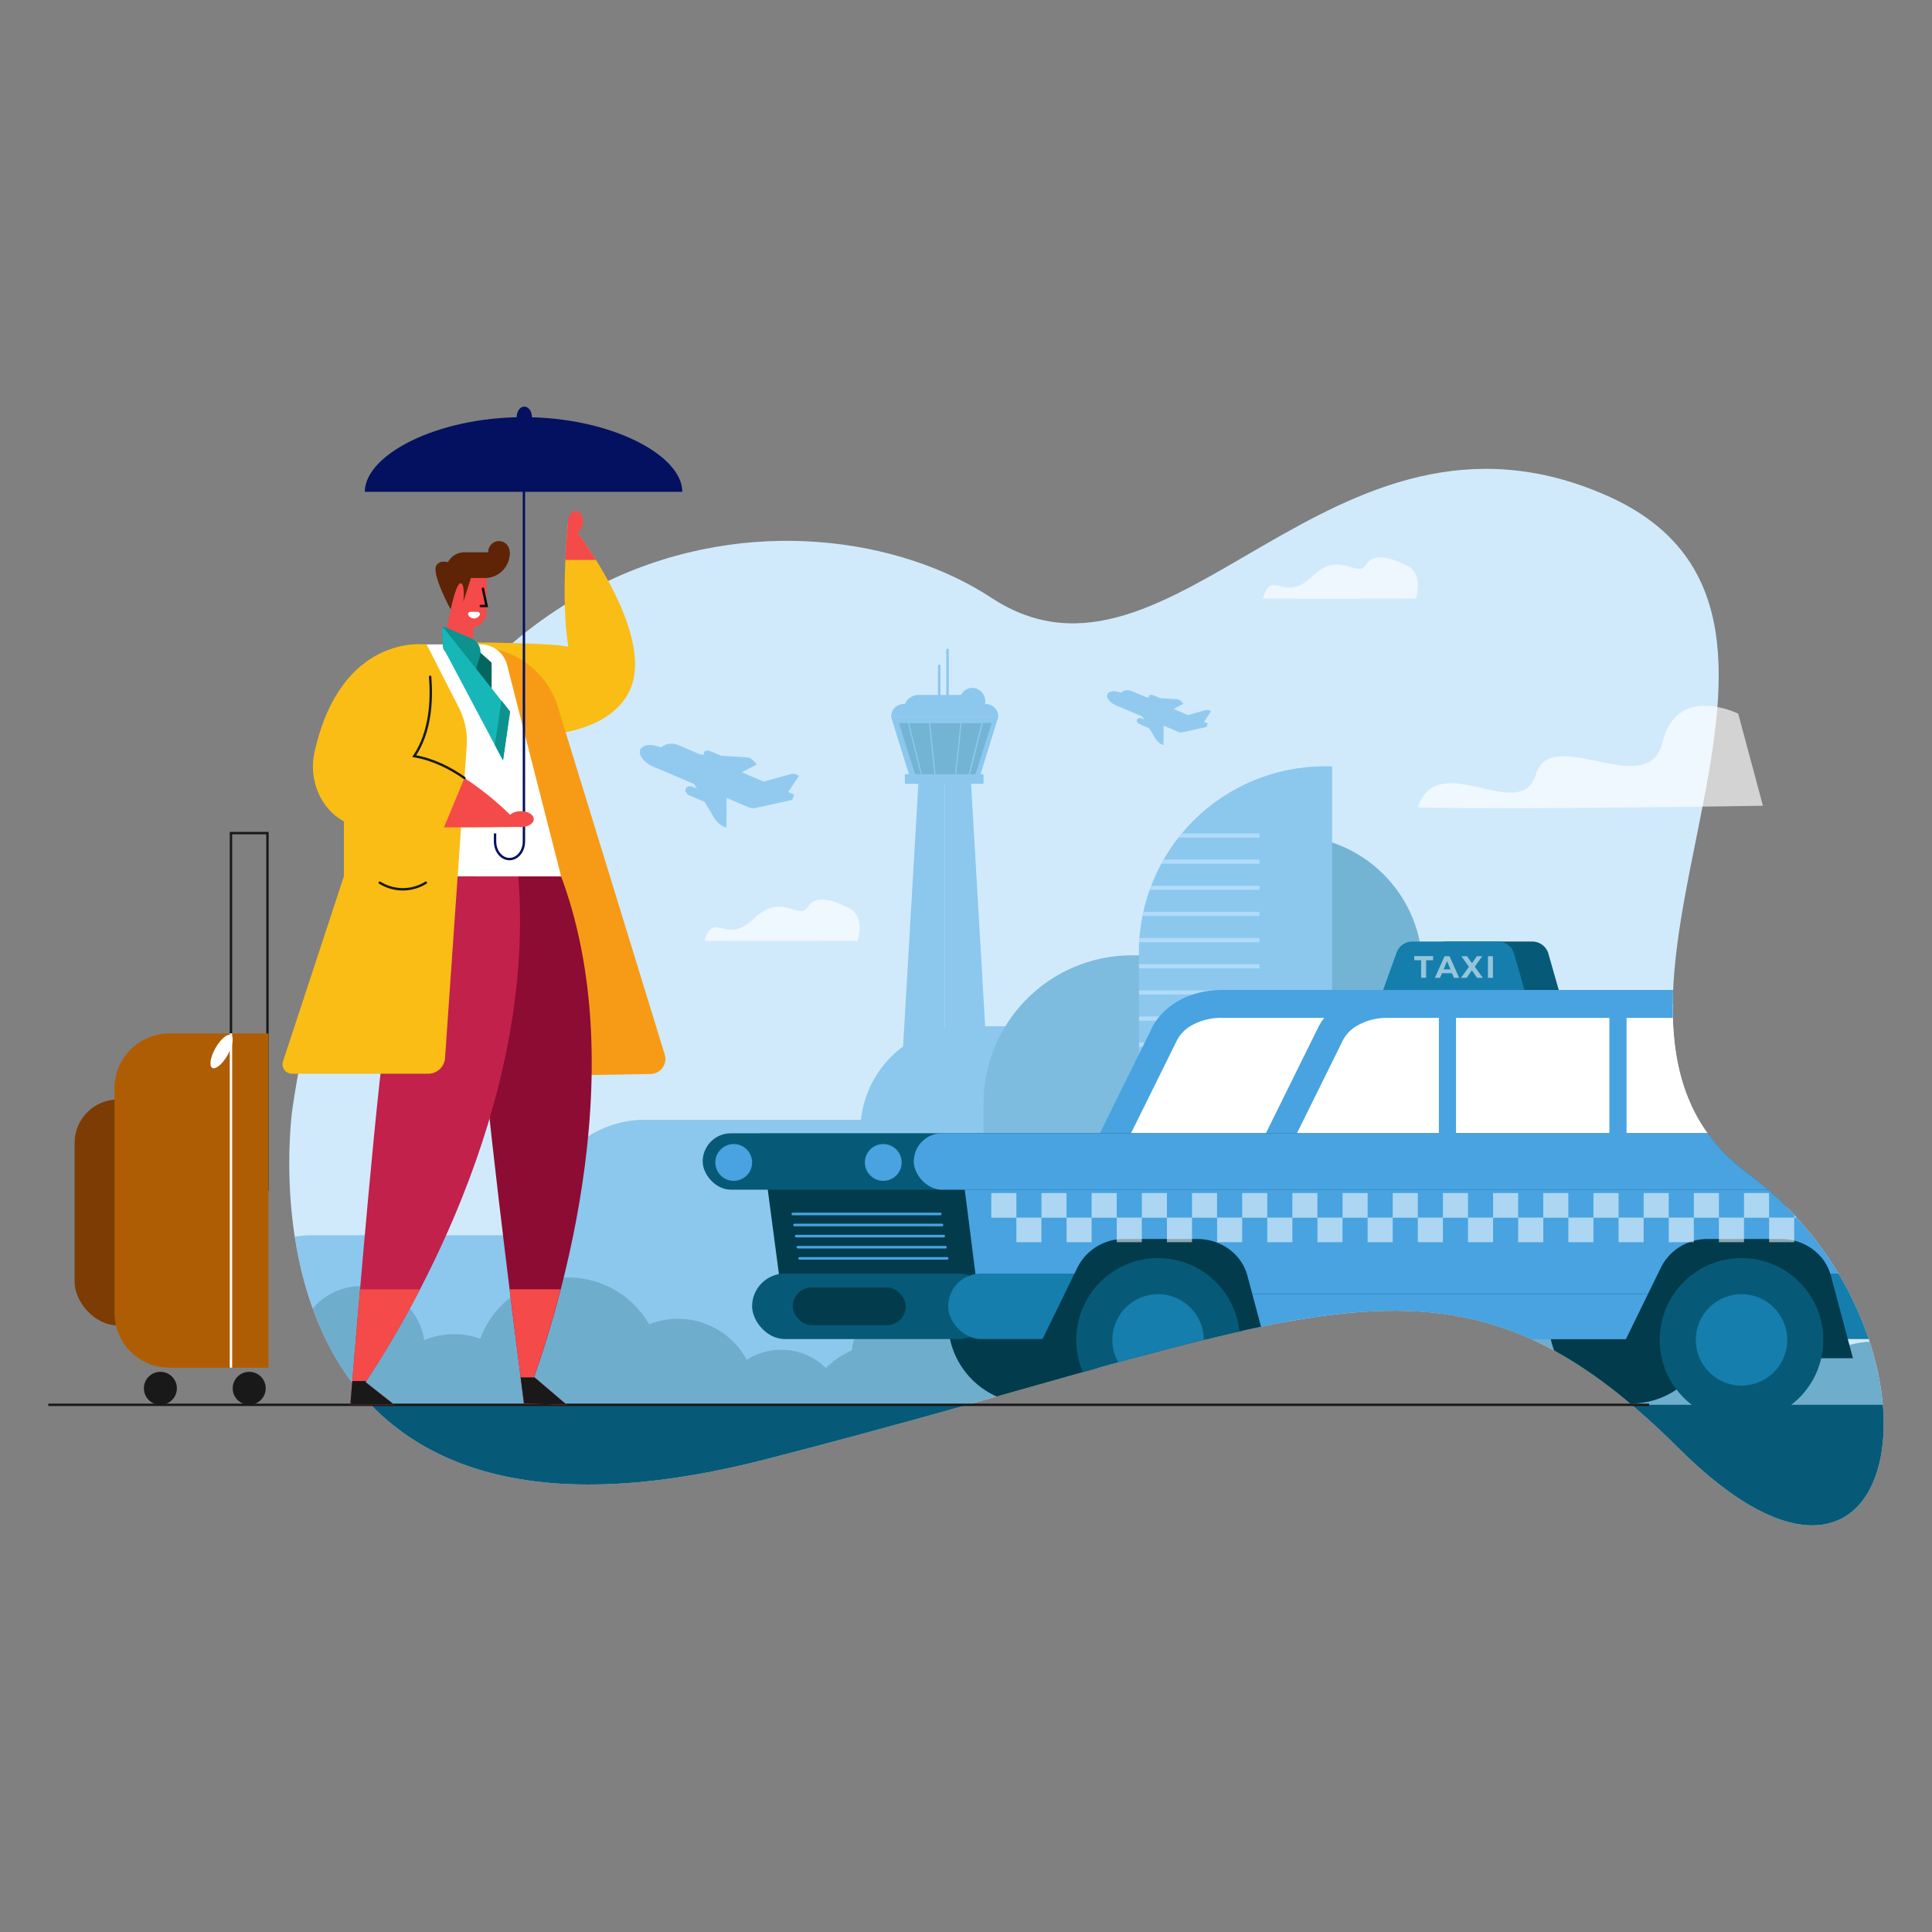 <svg viewBox="0 0 1000 1000" xmlns="http://www.w3.org/2000/svg" xmlns:xlink="http://www.w3.org/1999/xlink"><rect x="0" y="0" width="1000" height="1000" fill="#808080" stroke="none"/><clipPath id="a"><path d="m-116.44 728s-247.11 146.7-590.47 78.12-273.33-396.76-120.09-419.62 119.29-202.5 301.54-210.63 154.46 183.69 240.72 163.28 199.26-56.33 209.3 38.37-97.52 98-48.76 158.41 100.64 111.57 7.76 192.07z"/></clipPath><clipPath id="b"><path d="m151.38 573.7s-37.58 254.08 244.62 181.73 352-126.43 472.57-6.11 147.25-59.9 35.54-142.41 71.09-286.91-72.35-350.35-224.68 114.61-318.61 52.86-314.81-49.42-361.77 264.28z"/></clipPath><clipPath id="c"><path d="m685.66 396.64h3.83a0 0 0 0 1 0 0v190.87a0 0 0 0 1 0 0h-100a0 0 0 0 1 0 0v-94.67a96.19 96.19 0 0 1 96.17-96.2z"/></clipPath><g clip-path="url(#a)"><g opacity=".63"><path d="m-162.19 476.07c-103.56 0-187.52 52-187.52 116.24v127.54h375v-127.54c.04-64.2-83.91-116.24-187.48-116.24z" fill="#63d0f7"/><path d="m-162.19 476.07c-103.56 0-187.52 52-187.52 116.24v127.54h375v-127.54c.04-64.2-83.91-116.24-187.48-116.24z" fill="none"/></g></g><g clip-path="url(#b)"><path d="m151.38 573.7s-37.58 254.08 244.62 181.73 352-126.43 472.57-6.11 147.25-59.9 35.54-142.41 71.09-286.91-72.35-350.35-224.68 114.61-318.61 52.86-314.81-49.42-361.77 264.28z" fill="#d0eafc"/><g opacity=".5"><g fill="#48a3e0"><path d="m499.52 531.17h24.76a0 0 0 0 1 0 0v56.34a0 0 0 0 1 0 0h-78.95a0 0 0 0 1 0 0v-2.16a54.19 54.19 0 0 1 54.19-54.18z"/><path d="m333.66 579.62h182.54a0 0 0 0 1 0 0v133.32a0 0 0 0 1 0 0h-236.72a0 0 0 0 1 0 0v-79.13a54.19 54.19 0 0 1 54.18-54.19z"/><path d="m161.68 639.34h182.54a0 0 0 0 1 0 0v73.6a0 0 0 0 1 0 0h-236.72a0 0 0 0 1 0 0v-19.41a54.19 54.19 0 0 1 54.18-54.19z"/><path d="m488.98 596.54h-24.73l11.09-190.88h13.64z"/><path d="m488.98 596.54h24.73l-11.09-190.88h-13.64z"/><path d="m488.98 371.15h-27.71l9.94 32.07h17.77 17.76l9.95-32.07z"/></g><path d="m489.28 374.22h-24l8.61 27.25h15.39 15.39l8.61-27.25z" fill="#157ead"/><g fill="#48a3e0"><path d="m501.8 401.74h-25l-7-28.13h39.12zm-24.54-.68h24l6.74-26.76h-37.44z"/><path d="m494.85 401.74h-11.13l-3-28.81h17.18zm-10.56-.68h10l2.88-27.45h-15.76z"/><path d="m468.36 400.71h40.71v5h-40.71z"/><path d="m467.79 364.37h42.37a6.53 6.53 0 0 1 6.53 6.53v.26a0 0 0 0 1 0 0h-55.42a0 0 0 0 1 0 0v-.26a6.53 6.53 0 0 1 6.52-6.53z"/><path d="m475.46 359.7h22.86a0 0 0 0 1 0 0v8.05a0 0 0 0 1 0 0h-30.61a0 0 0 0 1 0 0v-.31a7.75 7.75 0 0 1 7.75-7.74z"/><ellipse cx="503.27" cy="363.16" rx="6.71" ry="7.1"/><path d="m490.46 335.75a.62.62 0 0 1 .62.62v25.31a0 0 0 0 1 0 0h-1.29a0 0 0 0 1 0 0v-25.31a.62.62 0 0 1 .62-.62z"/><path d="m486.16 343.94a.62.62 0 0 1 .62.62v17.12a0 0 0 0 1 0 0h-1.29a0 0 0 0 1 0 0v-17.12a.62.62 0 0 1 .62-.62z"/></g><path d="m664.84 432.46h71.41a0 0 0 0 1 0 0v155.05a0 0 0 0 1 0 0h-2.73a68.68 68.68 0 0 1 -68.68-68.68v-86.37a0 0 0 0 1 0 0z" fill="#157ead" transform="matrix(-1 0 0 -1 1401.09 1019.97)"/><path d="m585.89 494.48h19.73a0 0 0 0 1 0 0v93a0 0 0 0 1 0 0h-96.52a0 0 0 0 1 0 0v-16.21a76.79 76.79 0 0 1 76.79-76.79z" fill="#298bc1"/><g clip-path="url(#c)"><path d="m685.66 396.64h3.83a0 0 0 0 1 0 0v190.87a0 0 0 0 1 0 0h-100a0 0 0 0 1 0 0v-94.67a96.19 96.19 0 0 1 96.17-96.2z" fill="#48a3e0"/><g fill="#aedafc" opacity=".73"><path d="m586.41 431.37h65.51v2.18h-65.51z"/><path d="m586.41 444.91h65.51v2.18h-65.51z"/><path d="m586.41 458.44h65.51v2.18h-65.51z"/><path d="m586.41 471.98h65.51v2.18h-65.51z"/><path d="m586.41 485.52h65.51v2.18h-65.51z"/><path d="m586.41 499.06h65.51v2.18h-65.51z"/><path d="m586.41 512.6h65.51v2.18h-65.51z"/><path d="m586.41 526.14h65.51v2.18h-65.51z"/><path d="m586.41 539.68h65.51v2.18h-65.51z"/></g></g><g fill="#0d6f9b"><path d="m437.34 731.61a33 33 0 0 0 -50.82-27.75 40.47 40.47 0 0 0 -50.5-18.4 48.44 48.44 0 0 0 -87.41 7.45 40.47 40.47 0 0 0 -29 .73 33 33 0 0 0 -65.46 1.91 45.15 45.15 0 0 0 -25.5 40.66h308.35a33.09 33.09 0 0 0 .34-4.6z"/><path d="m724.12 732c0-16.68-14.77-30.2-33-30.2a35 35 0 0 0 -17.82 4.8c-6.85-11.58-20.23-19.44-35.61-19.44a43.42 43.42 0 0 0 -14.89 2.6c-8.37-13.26-24-22.19-42-22.19-20.86 0-38.63 12.08-45.45 29a44 44 0 0 0 -29 .67c-2.4-14.51-16.09-25.64-32.62-25.64-17.18 0-31.29 12-32.84 27.39-15.1 6.69-25.51 20.84-25.51 37.22h308.42a27.81 27.81 0 0 0 .32-4.21z"/><path d="m885.15 731.61a33 33 0 0 0 -50.82-27.75 40.47 40.47 0 0 0 -50.5-18.4 48.44 48.44 0 0 0 -87.4 7.45 40.47 40.47 0 0 0 -29 .73 33 33 0 0 0 -65.43 1.91 45.15 45.15 0 0 0 -25.5 40.66h308.32a33.09 33.09 0 0 0 .33-4.6z"/><path d="m1171.94 732c0-16.68-14.78-30.2-33-30.2a35 35 0 0 0 -17.82 4.8c-6.84-11.58-20.22-19.44-35.61-19.44a43.42 43.42 0 0 0 -14.89 2.6c-8.37-13.26-24-22.19-42-22.19-20.86 0-38.63 12.08-45.45 29a44 44 0 0 0 -29 .67c-2.4-14.51-16.09-25.64-32.61-25.64-17.19 0-31.3 12-32.85 27.39-15.09 6.69-25.51 20.84-25.51 37.22h308.34a27.81 27.81 0 0 0 .4-4.21z"/></g></g><rect fill="#157ead" height="31.02" rx="14.67" width="29.33" x="992.52" y="612.8"/><path d="m573.7 594 29.09-58.82c4.58-9.28 16.4-15.5 29.4-15.5h163.5c13.8 0 26.18 7 30.1 17.08l22.35 57.24z" fill="#fff"/><path d="m795.69 526.85a31.07 31.07 0 0 1 15.53 4 17.91 17.91 0 0 1 7.85 8.48l18.51 47.41h-252.26l23.94-48.42a18.84 18.84 0 0 1 8.14-7.89 31 31 0 0 1 14.79-3.59h163.5m0-14.43h-163.5c-15.82 0-30.05 7.74-35.87 19.52l-34.24 69.24h296.63l-26.2-67.09c-5-12.89-20-21.67-36.82-21.67z" fill="#48a3e0"/><path d="m597.4 693.1h-93.56l16.07-32.88a16.86 16.86 0 0 1 15.26-9h37.89c7.7 0 14.41 4.79 16.23 11.59z" fill="#075a77"/><circle cx="533.09" cy="684.16" fill="#023c4c" r="42.33"/><circle cx="844.06" cy="684.16" fill="#023c4c" r="42.33"/><path d="m597.4 613.8h314.75v79.37h-314.75z" fill="#48a3e0"/><path d="m924.74 669.87h-520.19l-11-83.12h494.63a36.56 36.56 0 0 1 36.56 36.57z" fill="#023c4c"/><path d="m1006.59 669.87h-500.36l-10.56-83.12h475.75c19.42 0 35.17 16.37 35.17 36.57z" fill="#48a3e0"/><path d="m659.59 594 29.09-58.82c4.59-9.28 16.41-15.5 29.41-15.5h163.49c13.8 0 26.18 7 30.11 17.08l22.31 57.24z" fill="#fff"/><path d="m732.7 515.14 7.94-22a8.63 8.63 0 0 1 8-5.8h44.62a8.68 8.68 0 0 1 8.22 6.39l6.1 21.42z" fill="#075a77"/><path d="m714.91 515.14 7.94-22a8.64 8.64 0 0 1 8-5.8h44.65a8.69 8.69 0 0 1 8.22 6.39l6.1 21.42z" fill="#157ead"/><path d="m881.58 526.85a31.08 31.08 0 0 1 15.54 4 18 18 0 0 1 7.85 8.48l18.5 47.41h-252.26l23.94-48.42a18.87 18.87 0 0 1 8.15-7.89 31 31 0 0 1 14.79-3.59h163.49m0-14.43h-163.49c-15.83 0-30.05 7.74-35.87 19.52l-34.22 69.25h296.6l-26.19-67.09c-5-12.89-19.95-21.67-36.83-21.67z" fill="#48a3e0"/><rect fill="#075a77" height="29.19" rx="14.59" width="569.77" x="363.71" y="586.59"/><rect fill="#48a3e0" height="29.19" rx="14.59" width="513.5" x="472.96" y="586.59"/><rect fill="#157ead" height="33.89" rx="16.95" width="105.19" x="916.66" y="659.2"/><rect fill="#075a77" height="33.89" rx="16.95" width="123.79" x="389.29" y="659.2"/><rect fill="#023c4c" height="19.53" rx="9.77" width="58.49" x="410.34" y="666.38"/><rect fill="#157ead" height="33.89" rx="16.95" width="94.36" x="490.77" y="659.2"/><path d="m946.17 693.1h-93.55l16.07-32.88a16.86 16.86 0 0 1 15.26-9h37.89c7.7 0 14.41 4.79 16.23 11.59z" fill="#023c4c" stroke="#023c4c" stroke-miterlimit="10" stroke-width="19.82"/><circle cx="901.41" cy="693.53" fill="#075a77" r="42.33"/><circle cx="901.41" cy="693.53" fill="#157ead" r="23.66"/><path d="m644.17 693.1h-93.55l16.07-32.88a16.86 16.86 0 0 1 15.26-9h37.89c7.7 0 14.41 4.79 16.23 11.59z" fill="#023c4c" stroke="#023c4c" stroke-miterlimit="10" stroke-width="19.82"/><circle cx="599.41" cy="693.53" fill="#075a77" r="42.33"/><circle cx="599.41" cy="693.53" fill="#157ead" r="23.66"/><path d="m744.76 522.84h8.88v75.77h-8.88z" fill="#48a3e0"/><path d="m833.02 522.84h8.88v75.77h-8.88z" fill="#48a3e0"/><g fill="#fff" opacity=".55"><path d="m513.08 617.53h12.99v12.77h-12.99z"/><path d="m539.05 617.53h12.99v12.77h-12.99z"/><path d="m565.03 617.53h12.99v12.77h-12.99z"/><path d="m591 617.53h12.99v12.77h-12.99z"/><path d="m616.97 617.53h12.99v12.77h-12.99z"/><path d="m642.95 617.53h12.99v12.77h-12.99z"/><path d="m668.92 617.53h12.99v12.77h-12.99z"/><path d="m694.9 617.53h12.99v12.77h-12.99z"/><path d="m720.87 617.53h12.99v12.77h-12.99z"/><path d="m746.85 617.53h12.99v12.77h-12.99z"/><path d="m772.82 617.53h12.99v12.77h-12.99z"/><path d="m798.79 617.53h12.99v12.77h-12.99z"/><path d="m824.77 617.53h12.99v12.77h-12.99z"/><path d="m850.74 617.53h12.99v12.77h-12.99z"/><path d="m876.72 617.53h12.99v12.77h-12.99z"/><path d="m902.69 617.53h12.99v12.77h-12.99z"/><path d="m928.67 617.53h12.99v12.77h-12.99z"/><path d="m954.64 617.53h12.99v12.77h-12.99z"/><path d="m980.61 617.53h12.99v12.77h-12.99z"/><path d="m526.06 630.2h12.99v12.77h-12.99z"/><path d="m552.04 630.2h12.99v12.77h-12.99z"/><path d="m578.01 630.2h12.99v12.77h-12.99z"/><path d="m603.99 630.2h12.99v12.77h-12.99z"/><path d="m629.96 630.2h12.99v12.77h-12.99z"/><path d="m655.94 630.2h12.99v12.77h-12.99z"/><path d="m681.91 630.2h12.99v12.77h-12.99z"/><path d="m707.88 630.2h12.99v12.77h-12.99z"/><path d="m733.86 630.2h12.99v12.77h-12.99z"/><path d="m759.83 630.2h12.99v12.77h-12.99z"/><path d="m785.81 630.2h12.99v12.77h-12.99z"/><path d="m811.78 630.2h12.99v12.77h-12.99z"/><path d="m837.76 630.2h12.99v12.77h-12.99z"/><path d="m863.73 630.2h12.99v12.77h-12.99z"/><path d="m889.7 630.2h12.99v12.77h-12.99z"/><path d="m915.68 630.2h12.99v12.77h-12.99z"/><path d="m941.65 630.2h12.99v12.77h-12.99z"/><path d="m967.63 630.2h12.99v12.77h-12.99z"/><path d="m993.6 630.2h12.99v12.77h-12.99z"/></g><g fill="#fff" opacity=".55"><path d="m735.57 497h-3.57v-2.11h9.76v2.11h-3.59v9.09h-2.59z"/><path d="m751.56 503.72h-5.2l-1 2.4h-2.66l5-11.2h2.56l5 11.2h-2.72zm-.81-2-1.75-4.26-1.78 4.29z"/><path d="m764.53 506.12-2.71-3.89-2.65 3.89h-3l4.15-5.7-3.94-5.5h2.94l2.58 3.63 2.53-3.63h2.8l-3.91 5.41 4.18 5.79z"/><path d="m770.15 494.92h2.59v11.2h-2.59z"/></g><g fill="#48a3e0"><circle cx="457.18" cy="601.68" r="9.52"/><circle cx="379.77" cy="601.68" r="9.52"/><path d="m486.7 629h-76.36a.66.66 0 0 1 -.67-.66.67.67 0 0 1 .67-.67h76.36a.67.67 0 0 1 .66.67.66.66 0 0 1 -.66.66z"/><path d="m487.58 634.72h-76.35a.66.66 0 0 1 -.67-.66.67.67 0 0 1 .67-.67h76.35a.67.67 0 0 1 .67.67.66.66 0 0 1 -.67.66z"/><path d="m488.47 640.47h-76.35a.66.66 0 0 1 -.67-.66.67.67 0 0 1 .67-.67h76.35a.67.67 0 0 1 .67.67.66.66 0 0 1 -.67.66z"/><path d="m489.36 646.22h-76.36a.66.66 0 0 1 -.66-.66.67.67 0 0 1 .66-.67h76.36a.67.67 0 0 1 .67.67.66.66 0 0 1 -.67.66z"/><path d="m490.25 652h-76.36a.65.65 0 0 1 -.66-.66.66.66 0 0 1 .66-.67h76.36a.66.66 0 0 1 .66.67.65.65 0 0 1 -.66.66z"/></g><path d="m183.64 727.13h812.41v119.91h-812.41z" fill="#075a77"/></g><path d="m853.59 727.13h-828.59" fill="none" stroke="#191919" stroke-miterlimit="10" stroke-width="1.24"/><rect fill="#7c3c03" height="116.95" rx="22.5" width="84.22" x="38.62" y="569.07"/><path d="m119.55 431.21h18.89v184.37h-18.89z" fill="none" stroke="#191919" stroke-miterlimit="10" stroke-width="1.24"/><path d="m87.65 534.91h51.35a0 0 0 0 1 0 0v173a0 0 0 0 1 0 0h-51.35a28.38 28.38 0 0 1 -28.38-28.38v-116.24a28.38 28.38 0 0 1 28.38-28.38z" fill="#af5d04"/><circle cx="128.99" cy="718.59" fill="#191919" r="8.54"/><circle cx="83.01" cy="718.59" fill="#191919" r="8.54"/><path d="m119.55 534.91v172.99" fill="none" stroke="#fff" stroke-miterlimit="10" stroke-width="1.24"/><ellipse cx="114.67" cy="544.33" fill="#fff" rx="9.73" ry="3.63" transform="matrix(.493 -.87 .87 .493 -415.42 375.68)"/><path d="m243.38 332.54s39.57 0 50.75 2.19c-4.23-27 0-65.46 0-65.46s48.08 59.74 30.86 90-77.07 20.19-77.07 20.19z" fill="#f9bd15"/><path d="m245.34 333.61 10.93 2.39a43.87 43.87 0 0 1 32.92 31.32l54.87 178.49a7.81 7.81 0 0 1 -7.34 10.1l-90.57 1.49-.67-96.61-16-47.69s-8.28-71.91 15.86-79.49z" fill="#f79b16"/><path d="m276.44 712.74c15.35-43.3 56.23-179.57 4.35-281.1-5.71-4.52-70.73 28.2-70.73 28.2s12.47 63.34 40.17 86.25c3.32 43.31 19.85 171.61 20.94 180l-.09.35h.13v.08-.08l22.08.65z" fill="#8c0c33"/><path d="m266.94 440.51c-4.58-6.32-88.92 2.66-88.92 2.66s-1.13 65.21 20.85 96.81c-6 44.25-17.48 186.64-17.48 186.64l.6-.81-.45 1.07h22.27l-14.59-11.51c23.86-35.84 93.18-152.3 77.72-274.86z" fill="#c1214b"/><path d="m290.45 453.64-112.45-.07 2.55-80.57a40.27 40.27 0 0 1 40.27-39.44h28a14.07 14.07 0 0 1 13.63 10.58z" fill="#fff"/><path d="m220.82 333.55 16.66 32.66a38.17 38.17 0 0 1 4.07 20l-11.19 161.41a8.75 8.75 0 0 1 -8.73 8.14h-70.52a4.87 4.87 0 0 1 -4.63-6.39l31.52-95.8v-50.31s17.52-70.26 42.82-69.71z" fill="#f9bd15"/><path d="m219.92 333.55s-43.36-5.85-57.1 55.66c-4.43 19.86 9.1 39.08 27.68 39.12 32.7.08 75-.32 75-.32s-20.87-31.44-51.1-36.64c15.19-22.49 5.52-57.82 5.52-57.82z" fill="#f9bd15"/><path d="m246.38 335.75 8.07 7.25v21.87l-11.07-19.96z" fill="#04665f"/><path d="m244.76 351.31-15.38-17.44 7.59-35.97h8.37z" fill="#f44a4a"/><path d="m240.61 351-10.61-14.32a3.84 3.84 0 0 1 -.7-2l-.47-8.74a1.28 1.28 0 0 1 1.79-1.24l13.41 5.77a7.72 7.72 0 0 1 4.34 9.29l-2.81 9.46c-.3 2.87-3.33 3.97-4.95 1.78z" fill="#0c9390"/><path d="m237 297.9h14.89a0 0 0 0 1 0 0v18.67a8.36 8.36 0 0 1 -8.36 8.36h-6.53a0 0 0 0 1 0 0v-27a0 0 0 0 1 0-.03z" fill="#f44a4a"/><g fill="#5e2405"><path d="m240.36 285.86h23.49a0 0 0 0 1 0 0v.45a12.88 12.88 0 0 1 -12.85 12.87h-20.24a0 0 0 0 1 0 0v-3.72a9.6 9.6 0 0 1 9.6-9.6z"/><ellipse cx="258.26" cy="285.86" rx="5.59" ry="5.82"/><path d="m235.51 292.52s-6.6-4.15-9.56 0 7.32 22.91 7.32 22.91 2.86-13.8 5.21-13.54 1.36 9.52 1.36 9.52l4.69-14.67z"/></g><path d="m249.97 304.71 1.89 8.93h-3.03" fill="none" stroke="#0a0a0a" stroke-linecap="round" stroke-miterlimit="10" stroke-width="1.24"/><path d="m245.34 320.1a3.42 3.42 0 0 0 2.85-1.53 1.2 1.2 0 0 0 -1-1.88h-3.7a1.2 1.2 0 0 0 -1 1.88 3.42 3.42 0 0 0 2.85 1.53z" fill="#fff"/><path d="m271.18 251.39v184.19c0 5-3.35 9.08-7.47 9.08s-7.47-4.07-7.47-9.08v-4.2" fill="none" stroke="#041160" stroke-miterlimit="10" stroke-width="1.24"/><ellipse cx="297.91" cy="270.1" fill="#f44a4a" rx="3.83" ry="5.69"/><ellipse cx="269.64" cy="423.97" fill="#f44a4a" rx="6.64" ry="4.13"/><path d="m230 325.47 34 42.83-3.65 25.29-31-58.43-.52-9.27a.64.64 0 0 1 1.17-.42z" fill="#18b7b7"/><path d="m256.12 385.58 4.25 8.01 3.64-25.29-4.46-5.63z" fill="#0c9390"/><path d="m294.13 269.27s-.94 8.61-1.49 20.55h15.83a230.23 230.23 0 0 0 -14.34-20.55z" fill="#f44a4a"/><path d="m240.41 402.71-10.61 25.55c22.35-.1 40.27-.25 40.27-.25a155.77 155.77 0 0 0 -29.66-25.3z" fill="#f44a4a"/><path d="m271 215.92c-45.39 0-82.18 19.75-82.18 38.65h164.35c0-18.9-36.79-38.65-82.17-38.65z" fill="#041160"/><path d="m240.41 402.71c-7.44-5.22-16.24-9.65-26-11.34 8.44-12.47 9.22-28.9 8.24-41.06" fill="none" stroke="#191919" stroke-linecap="round" stroke-miterlimit="10" stroke-width="1.24"/><ellipse cx="271.37" cy="215.92" fill="#041160" rx="3.96" ry="5.46"/><path d="m263.76 667.34c3.78 30.61 6.95 55.25 7.41 58.78l-.09.35h.13v.08-.08l22.08.65-16.9-14.39c3.68-10.37 8.82-26.1 13.8-45.4z" fill="#f44a4a"/><path d="m186.36 667.34c-2.87 33.26-5 59.28-5 59.28l.6-.81-.45 1.07h22.27l-14.59-11.51a521.48 521.48 0 0 0 28.18-48z" fill="#f44a4a"/><g fill="#48a3e0" opacity=".45"><path d="m409.34 400.66-15.44 4.23 12.37 7.68 7.22-10.92-.28-.21a4.52 4.52 0 0 0 -3.87-.78z"/><path d="m386.53 392-34.72-2.13 16.19 18.18 23.73-12.37-1.73-1.92a5.09 5.09 0 0 0 -3.47-1.76z"/><path d="m367.94 388.9c-1.59-.68-3.17-.47-3.54.47s.63 2.26 2.22 2.94l9.74 4.16 1.32-3.41z"/><path d="m362.69 407.28-24.28-10.37 2-8a8.52 8.52 0 0 1 10.38-3.4l17.41 7.49z"/><ellipse cx="340.12" cy="391.8" rx="5.37" ry="9.58" transform="matrix(.408 -.913 .913 .408 -156.33 542.55)"/><path d="m394.73 404.31-27-11.53-5.51 14.3 25.16 10.75a6.22 6.22 0 0 0 3.79.35l18.83-4.13 1.07-2.77z"/><path d="m358.62 407.27c-1.59-.68-3.26-.23-3.74 1s.43 2.78 2 3.46l9.74 4.16 1.72-4.46z"/><path d="m369.52 423.16-16.52-27.83 23.17 9.9-.17 23.19-1-.43a11.75 11.75 0 0 1 -5.48-4.83z"/><path d="m350.88 387.37-5.19-2.22a9 9 0 0 0 -3.41 1.73l6.86 2.93a.37.37 0 0 0 .45-.11l1.43-1.65a.43.43 0 0 0 -.14-.68z"/></g><g fill="#48a3e0" opacity=".45"><path d="m624.05 367.55-10.05 2.77 8.08 5 4.72-7.13-.19-.14a3 3 0 0 0 -2.56-.5z"/><path d="m609.15 361.92-22.67-1.4 10.59 11.86 15.5-8.08-1.12-1.25a3.35 3.35 0 0 0 -2.3-1.13z"/><path d="m597 359.87c-1-.44-2.07-.3-2.31.31s.41 1.48 1.45 1.92l6.36 2.72.86-2.23z"/><path d="m593.58 371.88-15.86-6.78 1.31-5.2a5.56 5.56 0 0 1 6.78-2.22l11.37 4.86z"/><ellipse cx="578.84" cy="361.77" rx="3.51" ry="6.26" transform="matrix(.408 -.913 .913 .408 12.45 742.73)"/><path d="m614.51 369.94-17.63-7.53-3.6 9.34 16.44 7a4.09 4.09 0 0 0 2.47.23l12.29-2.7.7-1.81z"/><path d="m590.92 371.87a1.77 1.77 0 0 0 -2.44.65 1.93 1.93 0 0 0 1.32 2.26l6.36 2.72 1.13-2.91z"/><path d="m598 382.25-10.8-18.18 15.14 6.47-.11 15.15-.66-.29a7.68 7.68 0 0 1 -3.57-3.15z"/><path d="m585.87 358.87-3.39-1.44a5.68 5.68 0 0 0 -2.23 1.13l4.48 1.91a.28.28 0 0 0 .3-.07l.93-1.08a.29.29 0 0 0 -.09-.45z"/></g><g fill="#fff"><path d="m899.69 369.39s-31.76-15.89-39.2 14.93-57.49-9.81-65.49 16.49-50.89-14.13-61.11 17.11c54.63 1.21 178.6-.87 178.6-.87z" opacity=".65"/><path d="m437.47 469.19s-14.27-8-19.14 0-13.54-7.95-28.18 6.35-20.84-4.74-25.46 11.46c19.45.11 79.09 0 79.09 0s5.08-14.27-6.31-17.81z" opacity=".65"/><path d="m726.46 292.05s-14.26-8-19.14 0-13.53-7.94-28.18 6.36-20.84-4.74-25.46 11.41c19.45.11 79.09 0 79.09 0s5.08-14.22-6.31-17.77z" opacity=".64"/></g><path d="m276.67 712.94h-7.19c.9 7.07 1.51 11.78 1.69 13.18l-.09.35h.13v.08-.08l22.08.65z" fill="#191919"/><path d="m182.35 714.82c-.61 7.43-1 11.8-1 11.8l.6-.81-.45 1.07h22.27l-14.59-11.51c.11-.18.24-.37.36-.55z" fill="#191919"/><path d="m220.42 456.88a22.53 22.53 0 0 1 -23.84 0" fill="none" stroke="#191919" stroke-linecap="round" stroke-miterlimit="10" stroke-width="1.24"/></svg>